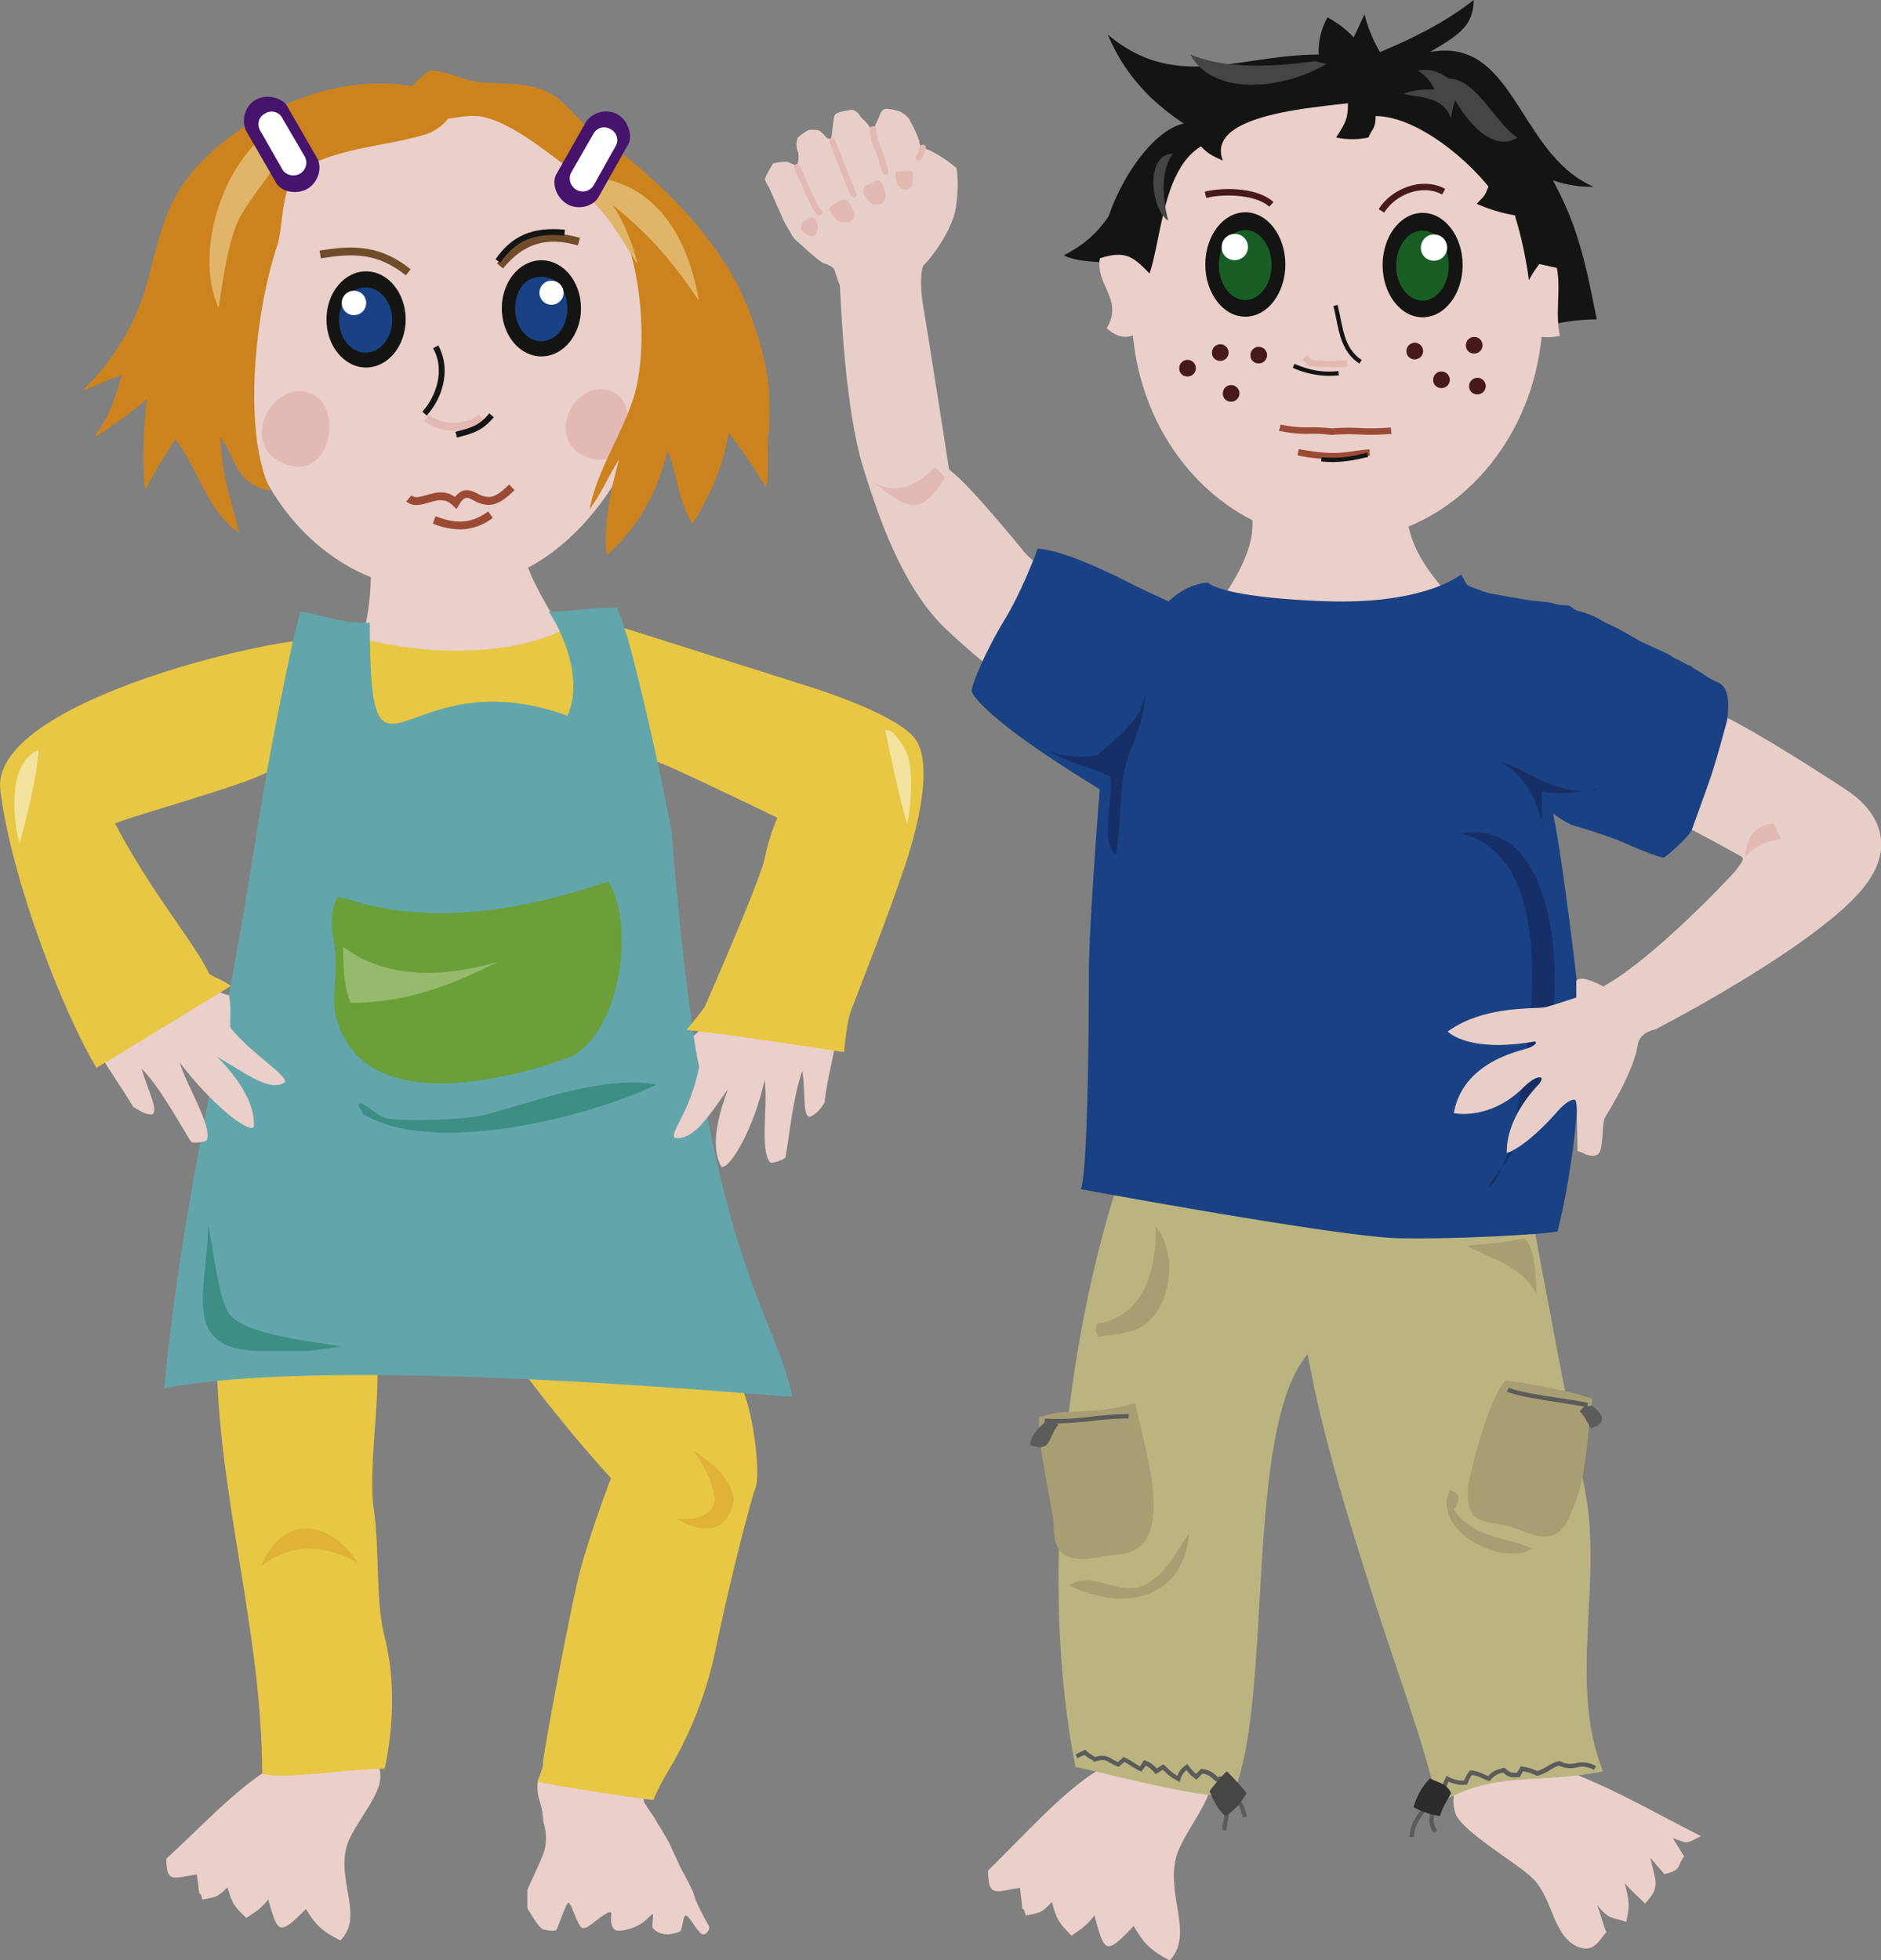 <svg id="Ebene_1" data-name="Ebene 1" xmlns="http://www.w3.org/2000/svg" xmlns:xlink="http://www.w3.org/1999/xlink" viewBox="0 0 537.16 559.79"><rect x="0" y="0" width="537.16" height="559.79" fill="#808080" stroke="none"/><defs><style>.cls-1{fill:none;}.cls-2{clip-path:url(#clip-path);}.cls-3{fill:#e8cec9;}.cls-10,.cls-11,.cls-14,.cls-16,.cls-18,.cls-19,.cls-20,.cls-21,.cls-23,.cls-24,.cls-25,.cls-26,.cls-28,.cls-29,.cls-3,.cls-30,.cls-31,.cls-32,.cls-33,.cls-4,.cls-6,.cls-7,.cls-8,.cls-9{fill-rule:evenodd;}.cls-4,.cls-5{fill:#e3bab3;}.cls-12,.cls-6{fill:#141413;}.cls-7{fill:#ebcfca;}.cls-8{fill:#bab580;}.cls-9{fill:#a79e73;}.cls-10{fill:#195e25;}.cls-11{fill:#fff;}.cls-13{fill:#9b4b35;}.cls-14{fill:#454544;}.cls-15,.cls-16{fill:#461a18;}.cls-17,.cls-18{fill:#5b5b5b;}.cls-19{fill:#2c2c2c;}.cls-20{fill:#194183;}.cls-21{fill:#162f67;}.cls-22{clip-path:url(#clip-path-2);}.cls-23{fill:#e8c744;}.cls-24{fill:#dfb238;}.cls-25{fill:#62a6ac;}.cls-26{fill:#3d8e85;}.cls-27{fill:#704c2b;}.cls-28{fill:#cd831d;}.cls-29{fill:#6a9f3a;}.cls-30{fill:#96ba6b;}.cls-31{fill:#e1b569;}.cls-32{fill:#46136d;}.cls-33{fill:#f3e39f;}</style><clipPath id="clip-path" transform="translate(-45.9 -141.05)"><rect class="cls-1" x="264.38" y="141.05" width="325.21" height="559.79"/></clipPath><clipPath id="clip-path-2" transform="translate(-45.9 -141.05)"><rect class="cls-1" x="43.19" y="161.17" width="268.38" height="533.96"/></clipPath></defs><title>Illus_Kinder_KiSchuTag</title><g class="cls-2"><path class="cls-3" d="M342.25,302a16.06,16.06,0,0,1-4.36-3.93s-13.74-16.88-19.47-21.71c-1.62-1.37-1.62-1.37-1.62-1.88s-7-44.86-7.43-47.09-.85-9.54.43-10.71,8.2-9.54,9.14-16.81.09-10.85.09-10.85-4.6-4-9-5.55a2.08,2.08,0,0,1-1.62-2.22,44.06,44.06,0,0,0-2.9-6.24,7.71,7.71,0,0,0-2.65-2.14,15.56,15.56,0,0,0-4.1-.77,2.2,2.2,0,0,0-1.45,1.37c-.34.94-1.88,4.44-2.13,4.44s-.68,0-1.11-.85-2.39-2.48-2.73-3.16-1.71-1.71-2.65-1.45-4.18.51-4.53,1.71-.68,6-.94,6.32-.94.26-1.54-.43a8.86,8.86,0,0,0-2-1.79,10.42,10.42,0,0,0-2.82-.09,14.28,14.28,0,0,0-3.16,2.22,5.81,5.81,0,0,0,0,3.85c.51,1.28.12,3.76-.32,3.93s-2.66-.94-2.66-.94a23.85,23.85,0,0,0-3.93.43,21.09,21.09,0,0,0-2.48,4.53,8.66,8.66,0,0,0,1.13,2.28c.5,1,4.08,9.26,4.42,9.94s1.71,3,2,3.42a6.07,6.07,0,0,0,1.37,1.88c.68.51,6.66,6.14,7.85,6.49s3,1.2,3.16,2a39.53,39.53,0,0,0,1.45,4.19c.26.51,1,33.5,6.66,52s12.72,36.23,24.33,46.92,12.64,10.51,12.64,10.51Z" transform="translate(-45.9 -141.05)"/><path class="cls-4" d="M312.82,274.47c-5.8,5.69-11.21,8.17-18.82,3.69,9.1,5.36,13.26,13.28,21.83-.74a17.42,17.42,0,0,0-3-3" transform="translate(-45.9 -141.05)"/><path class="cls-4" d="M277.19,203.34s-1.7.8-2,1-.91,1.62-.49,2.18,2.16,2.58,3.49,1.9,1.6-3.14.65-4.6a1.17,1.17,0,0,0-1.63-.52" transform="translate(-45.9 -141.05)"/><path class="cls-4" d="M286,198.13c-.23.16-2.68,1.68-2.9,1.82a1.27,1.27,0,0,0-.24,1.31c.22.46,1.47,3,3.45,3.25s4-.38,3.35-2.81-1.86-3.67-2.32-3.69a3.43,3.43,0,0,0-1.33.12" transform="translate(-45.9 -141.05)"/><path class="cls-4" d="M295.82,192.77a27.63,27.63,0,0,1-2.57,1.31,2,2,0,0,0-.67,2.38c.47,1.18,2,3.63,4.62,2.94s1.25-4.36,1.09-4.88-.93-2.56-2.47-1.74" transform="translate(-45.9 -141.05)"/><path class="cls-4" d="M305.8,189.8c-.25,0-2.32.13-2.81.2s-1.4,0-1.4.65-.05,3.36,1.72,4.23,3.16-.16,3.23-1.62.49-3.39-.74-3.47" transform="translate(-45.9 -141.05)"/><path class="cls-5" d="M279.85,202.61a.87.87,0,0,1-.57-.21c-1.53-1.33-5.7-11.31-6.52-13.3a.87.87,0,1,1,1.61-.67c2.34,5.66,5.24,11.94,6.05,12.64a.87.87,0,0,1-.57,1.53" transform="translate(-45.9 -141.05)"/><path class="cls-5" d="M289.76,197.48a.86.86,0,0,1-.71-.38c-.75-1.09-5.32-12.92-6.23-15.28a.87.87,0,1,1,1.62-.63c2.07,5.36,5.54,14.15,6,14.92a.87.87,0,0,1-.73,1.36" transform="translate(-45.9 -141.05)"/><path class="cls-5" d="M298.8,191a.9.9,0,0,1-.73-.38,12.51,12.51,0,0,1-1-2.85,27.07,27.07,0,0,0-1.54-4.54c-1-1.5-1.2-4.85-1.22-5.22a.87.87,0,1,1,1.74-.11,12.57,12.57,0,0,0,1,4.39,24.29,24.29,0,0,1,1.75,5c.27.94.61,2.12.74,2.36a.86.86,0,0,1-.22,1.2.85.85,0,0,1-.49.15" transform="translate(-45.9 -141.05)"/><path class="cls-5" d="M308.19,186.93a.87.87,0,0,1-.47-1.6,9.31,9.31,0,0,0,.9-2.32.87.87,0,1,1,1.68.46c-.79,2.91-1.49,3.26-1.72,3.38a.87.87,0,0,1-.39.09" transform="translate(-45.9 -141.05)"/><path class="cls-6" d="M365.51,198.09c-4.42,7.44-8,11.85-15.84,15.89,4.47,2.07,9.44,1.66,14.28,2.26,2.34-4.92,1.56-12.73,1.56-18.15" transform="translate(-45.9 -141.05)"/><path class="cls-7" d="M359.37,646.61c-10.28,6.28-22.15,19.8-31.31,28.6,0,8,2.32,5.92,9.11,4.93.24,2,.46,3.9.7,5.92.65.27.74,1.27.94,2,4.65-.82,4.78-1.08,7.48-3.85,1.47,5.36,2,5.89,5.6,9.61,2.91-2,4.34-2.9,6.55-5.77,2.88,10.52,3.06,11.69,11.21,3,2.75,4.84,4.74,6.94,10.28,9.86,7-7.43-1.08-18.54,1.87-29.58,1.71-6.41,10-15.6,10-21.69,0-18.06-26-6.89-32.47-3" transform="translate(-45.9 -141.05)"/><path class="cls-7" d="M489.08,645.32c14.92,4.85,28.33,12.9,42.54,20.05-4.5,2.32-3.38,2.24-8,.61l3.2,5.15c-2.25,3.37-.66,3.83-5.63,5.14l-4-4.7c1.32,6.5,3.23,8.06-1.53,13.08-1.76-1.9-4.07-3.65-5.81-5.89,1.42,5.42,1.46,6.49.46,11.1-4.65-1.51-4.73-.55-8.33-4.76,1,2.41,1.6,5.27,2.64,7.7-2.05,2.34-3.59,6.08-8.13,4.2-7.08-2.93-7.21-13.93-12.79-19.45-4.77-4.72-21-13.76-22.32-19.06-3.73-15,18.08-16.29,27.68-13.17" transform="translate(-45.9 -141.05)"/><path class="cls-8" d="M366.44,474.92C349,526.26,343,596,353.05,645.62c12.59,2.73,33,8.46,44.69,8.46,12.15-26.8,3-104.25,21.58-126.33,4.25,23.63,12.24,49.19,19.65,72.24,6.23,19.39,12.85,36.78,17.61,56.19,16.44-9.68,27.45-5.42,47.13-9.28-10.21-25,.26-54.8-5.4-81.41-6.83-32.08-12.22-64.25-18.68-96-37.51,0-75.33,5.39-113.2,5.39" transform="translate(-45.9 -141.05)"/><path class="cls-7" d="M486.49,230c0-36.15-26.27-65.47-58.69-65.47S369.11,193.88,369.11,230c0,26.51,14.13,49.33,34.45,59.62.44,8.53-4.78,16.76-10.14,24.66,18.87,3.7,48.92,2.35,68.1-1.09-6.9-7.6-11.85-14.26-13.37-21.78,22.38-9.23,38.34-33.24,38.34-61.42" transform="translate(-45.9 -141.05)"/><path class="cls-9" d="M376,491.45c0,12.07-3,25.37-16.9,27.64-.49,2.45-.43,1.64.47,3.67,4.31-.69,10.06-.78,13.62-3.67,7.8-6.34,8.63-20.79,2.81-27.64" transform="translate(-45.9 -141.05)"/><path class="cls-9" d="M351.29,593.83c15.62,7.6,32.55,4,34.27-15-3.91,5.39-6.63,12.09-13.15,15-6.75,3-15.4-4.49-21.12,0" transform="translate(-45.9 -141.05)"/><path class="cls-9" d="M464.76,496.78c8.37,4.48,14.68,5.23,20,13.75-.55-5.12,0-12.14-3.55-15.86a126,126,0,0,1-16.43,2.1" transform="translate(-45.9 -141.05)"/><path class="cls-6" d="M401.53,231.49c6.31,0,11.43-6.68,11.43-14.91s-5.12-14.91-11.43-14.91-11.43,6.68-11.43,14.91,5.12,14.91,11.43,14.91" transform="translate(-45.9 -141.05)"/><path class="cls-10" d="M401.49,226.73c4.16,0,7.53-4.48,7.53-10s-3.37-10-7.53-10-7.52,4.48-7.52,10,3.37,10,7.52,10" transform="translate(-45.9 -141.05)"/><path class="cls-11" d="M398.26,215.33a3.75,3.75,0,1,0-3.48-3.74,3.62,3.62,0,0,0,3.48,3.74" transform="translate(-45.9 -141.05)"/><path class="cls-6" d="M452.16,231.66c6.31,0,11.43-6.68,11.43-14.91s-5.12-14.91-11.43-14.91-11.43,6.68-11.43,14.91,5.12,14.91,11.43,14.91" transform="translate(-45.9 -141.05)"/><path class="cls-10" d="M452.12,226.9c4.15,0,7.52-4.48,7.52-10s-3.37-10-7.52-10-7.52,4.48-7.52,10,3.37,10,7.52,10" transform="translate(-45.9 -141.05)"/><path class="cls-11" d="M455.14,215.49a3.75,3.75,0,1,0-3.47-3.74,3.61,3.61,0,0,0,3.47,3.74" transform="translate(-45.9 -141.05)"/><path class="cls-6" d="M422.45,156.64c-22.54,0-40.89,10.66-60.21-5.74,4.43,10.58,11.65,18.84,21.74,25.43C371.68,179,358,205,360.63,218c4.62,1.22,3.82.85,5.94,4.57,3,1.79,1.48-1,6.74-1,4.4-10.35,4-31.72,15.58-38.73,2.3,2.64,4.69,3.25,6.23,4.1-5-12.89,24.35-15,35.71-16.41,0,4.61-.71,5.53-3.34,9.78a22.15,22.15,0,0,0,9.2,0c1.1-2.61,2.05-2.51,2.05-6.11,10.49,0,24.2,10.27,32.23,20.13-1.16,3-1.18,2.56-3.35,4.92a44.94,44.94,0,0,0,10.87,3.28,114.31,114.31,0,0,1,5,32.79,58.67,58.67,0,0,1,18.4-3.06c-3-14.86-5-25.93-12.54-39.73A32.47,32.47,0,0,0,501,194.38c-21.67-9.36-22.46-43-46.73-38.46,7-4.34,12.46-6.84,12.46-14.86-8.06,6.35-17.47,11-26.74,14.86a39.87,39.87,0,0,1-4.41-10.76c-1.09,2.22-2.11,4.56-3.11,6.56A29.25,29.25,0,0,0,425,146a20,20,0,0,0-2.51,10.67" transform="translate(-45.9 -141.05)"/><path class="cls-7" d="M485.51,216.46l5,1.1c1.2,6.66-.57,12.48.84,19.41-15.35,3-12.53-12.32-5.85-20.51" transform="translate(-45.9 -141.05)"/><path class="cls-12" d="M434.06,244.88c-4.62-3.12-5.58-7.84-6.59-12.85-.24-1.18-.48-2.39-.78-3.62l1.19-.29c.3,1.24.55,2.46.8,3.67,1,5,1.87,9.24,6.08,12.08Z" transform="translate(-45.9 -141.05)"/><path class="cls-5" d="M425.72,245.91c-1.85,0-3.65-.09-5.64-.22l-.39,0-1.76-2.08,1.4-1.19,1.25,1.49a61.67,61.67,0,0,0,10,0l.16,1.83c-1.8.16-3.44.22-5,.22" transform="translate(-45.9 -141.05)"/><path class="cls-12" d="M425.39,248.39a26.35,26.35,0,0,1-10.3-2.29l.45-1.14c4.35,1.74,7.65,2.58,12.58,2.05l.13,1.22a26.84,26.84,0,0,1-2.87.16" transform="translate(-45.9 -141.05)"/><path class="cls-13" d="M426.18,265.24l-.13,0a41.23,41.23,0,0,0-5.82-.32,35.63,35.63,0,0,1-9.09-.86l.49-1.77a34.35,34.35,0,0,0,8.62.79,43.82,43.82,0,0,1,6,.32,53.42,53.42,0,0,1,7.76-.12,64.77,64.77,0,0,0,9.06-.16l.2,1.83a65.88,65.88,0,0,1-9.31.17,50.76,50.76,0,0,0-7.6.13Z" transform="translate(-45.9 -141.05)"/><path class="cls-13" d="M426.7,272.25a57.72,57.72,0,0,1-10.26-1.14l.33-1.81c8.76,1.59,11.76,1.15,15.55.61,1.32-.19,2.81-.41,4.65-.55l.14,1.83c-1.78.14-3.18.34-4.53.54a38,38,0,0,1-5.88.52" transform="translate(-45.9 -141.05)"/><path class="cls-7" d="M376.5,221.45c-6.2-6-7.84-9.48-16.49-6.65-1.41,7.63,6.84,11.68,1.94,20,8.23,7.67,16.31-4.53,14.55-13.3" transform="translate(-45.9 -141.05)"/><path class="cls-14" d="M421.59,158.51c-11.07,1.51-25.58,2.55-35.82-1.95,7.14,13,28.28,9.27,38.94,2.73-.73-.07-3.07-.77-3.12-.78" transform="translate(-45.9 -141.05)"/><path class="cls-14" d="M380.88,184.95c-3.77,4.71-2.89,13.53-1.35,19.12-5.08-3.24-6.72-19.12,1.35-19.12" transform="translate(-45.9 -141.05)"/><path class="cls-14" d="M459.88,163.55c7.44,0,13,12.55,19.34,16.81-7.15,4.36-14.37-4.77-17.76-10.7a25,25,0,0,0-1.19,5.2c-2.27-6.7-10.22-5.94-13.5-7,3.17-1.24,5.45-1.24,8.73-1.24a10.85,10.85,0,0,0-4.76-5.38c3.72-.73,6.13.46,9.13,2.32" transform="translate(-45.9 -141.05)"/><path class="cls-15" d="M408.36,200.08c-3.41-3.21-12-3.9-18-2.52l-.42-1.79c6.5-1.51,15.62-.81,19.64,3Z" transform="translate(-45.9 -141.05)"/><path class="cls-15" d="M441.17,201.77l-1.56-1c3.5-5.67,12.15-9.44,19-5.79l-.87,1.62c-5.92-3.17-13.47.16-16.54,5.14" transform="translate(-45.9 -141.05)"/><path class="cls-16" d="M394.13,244.09a2.37,2.37,0,1,0-2.12-2.36,2.25,2.25,0,0,0,2.12,2.36" transform="translate(-45.9 -141.05)"/><path class="cls-16" d="M384.78,248.55a2.37,2.37,0,1,0-2.12-2.36,2.25,2.25,0,0,0,2.12,2.36" transform="translate(-45.9 -141.05)"/><path class="cls-16" d="M397.23,255.74a2.37,2.37,0,1,0-2.12-2.36,2.25,2.25,0,0,0,2.12,2.36" transform="translate(-45.9 -141.05)"/><path class="cls-16" d="M466.65,242a2.37,2.37,0,1,0-2.12-2.36,2.25,2.25,0,0,0,2.12,2.36" transform="translate(-45.9 -141.05)"/><path class="cls-16" d="M457.3,251.86a2.37,2.37,0,1,0-2.12-2.36,2.25,2.25,0,0,0,2.12,2.36" transform="translate(-45.9 -141.05)"/><path class="cls-16" d="M467.56,253.66a2.37,2.37,0,1,0-2.12-2.36,2.25,2.25,0,0,0,2.12,2.36" transform="translate(-45.9 -141.05)"/><path class="cls-16" d="M449.67,243.66a2.37,2.37,0,1,0-2.12-2.36,2.25,2.25,0,0,0,2.12,2.36" transform="translate(-45.9 -141.05)"/><path class="cls-16" d="M405.12,244.82a2.37,2.37,0,1,0-2.12-2.36,2.25,2.25,0,0,0,2.12,2.36" transform="translate(-45.9 -141.05)"/><path class="cls-12" d="M426.64,273c-1,0-2.17-.05-3.45-.18l.12-1.22a31.76,31.76,0,0,0,11.33-.89l1.69-.35.25,1.2-1.69.35a36.73,36.73,0,0,1-8.26,1.09" transform="translate(-45.9 -141.05)"/><path class="cls-9" d="M349.13,544.32c6.88-.25,14.51-.47,21-2.64,1.68,9.88,10.55,34.95.39,41.7-2.77,1.84-6.76,1.63-9.84,2.2s-8.17,1.34-11-.65c-3.4-2.37-2.6-7.42-3.15-10.81-1.46-9.09-3.94-19-3.94-28.27a26.07,26.07,0,0,1,6.56-1.53" transform="translate(-45.9 -141.05)"/><path class="cls-9" d="M475.8,535.35c6.67.63,19.52,3.12,24.86,5.2-1.54,9.07-1.42,21.08-4.89,29.49-1.36,3.31-2.87,8.84-7.2,9.69s-9.2-2.58-13.58-3.2c-2.18-.31-5.37-.79-7.33-1.91-2.62-1.49-2.93-7.1-2.45-9.69,1.36-7.34,6.54-25.8,10.6-29.59" transform="translate(-45.9 -141.05)"/><path class="cls-17" d="M347.6,547.52c-1.14,0-2.27,0-3.4-.14l.11-1.22a70,70,0,0,0,13.23-.56,104,104,0,0,1,10.68-.73v1.23a103,103,0,0,0-10.55.73,98.68,98.68,0,0,1-10.06.7" transform="translate(-45.9 -141.05)"/><path class="cls-18" d="M344.46,547c-2.34,2.41-3.84,3.35-4.44,6.69,6.17,2.3,5-2,8.15-5.89-1.88-1-1.5-.8-3.71-.8" transform="translate(-45.9 -141.05)"/><path class="cls-17" d="M499.12,542.91c-2-.42-4.76-.85-7.72-1.31-5.6-.86-11.95-1.84-15.13-3.11l.45-1.14c3.06,1.21,9.33,2.18,14.86,3,3,.46,5.81.89,7.79,1.32Z" transform="translate(-45.9 -141.05)"/><path class="cls-17" d="M393.46,650l-.24-.19c-.35-.28-.64-.53-.9-.75a5.09,5.09,0,0,0-3.07-1.51l-1.68,1.73-.43-.33a12.24,12.24,0,0,1-2.43-2.4,5.15,5.15,0,0,0-1.7,2.7l-.23.62-.6-.27a13.08,13.08,0,0,1-3.65-2.64l-.56-.51-2.07,1.27-.34-.43a5.77,5.77,0,0,0-2.49-2L371.88,647l-.48-.22a19.56,19.56,0,0,1-2.42-1.39,22.4,22.4,0,0,0-2-1.18l-1.57,1.4-.35-.13a14.39,14.39,0,0,1-2.21-1.07c-1.23-.7-1.84-1.06-4.13-.34l-.31.1-.25-.2a9.23,9.23,0,0,0-1-.67,8.45,8.45,0,0,1-1.58-1.14l-2,1-.54-1.1,2.81-1.37.31.34a6.55,6.55,0,0,0,1.63,1.24c.29.17.58.35.88.56a5,5,0,0,1,4.8.54,14.29,14.29,0,0,0,1.69.86l1.62-1.44.36.17a20.65,20.65,0,0,1,2.51,1.44c.6.38,1.18.75,1.8,1.08l1.19-1.82.48.22a7.18,7.18,0,0,1,3.08,2.2l1.92-1.18.34.3c.32.28.62.56.92.84a13.27,13.27,0,0,0,2.74,2.13,6,6,0,0,1,2.35-3l.5-.38.37.51a11.23,11.23,0,0,0,2.13,2.32l1.36-1.4.31,0a6.38,6.38,0,0,1,4,1.84l.61.51c.19-.22.34-.22,1.07-.22v1.23h-.31a2.31,2.31,0,0,1-.73.29Z" transform="translate(-45.9 -141.05)"/><path class="cls-17" d="M458.69,652.53l-1.2-.24a14.57,14.57,0,0,1,1.23-3.56l.28-.56.56.29a8,8,0,0,0,4.46,1.06,10.24,10.24,0,0,1,1.43-2.57l.2-.3.36,0a10.12,10.12,0,0,1,3.5,1c.43.19.87.39,1.38.57,1.28-1.34,2-1.69,4.35-2.28l.31-.08.24.21c1.42,1.23,1.43,1.23,3.08,1.22h.25l1.06-1.82.42.07a15.21,15.21,0,0,1,4.29,1.26,10.77,10.77,0,0,0,2.88-1.37A12.56,12.56,0,0,1,491,644l.24-.07.22.12a6.18,6.18,0,0,0,4.45.51,7.81,7.81,0,0,1,5.79.87l-.62,1.06a6.6,6.6,0,0,0-5-.71,7.45,7.45,0,0,1-5-.52,12.08,12.08,0,0,0-2.66,1.33,11.5,11.5,0,0,1-3.43,1.57l-.21,0-.19-.09a13.57,13.57,0,0,0-3.75-1.19l-1,1.7h-.95a4.05,4.05,0,0,1-3.65-1.31,5.76,5.76,0,0,0-3.72,2.13l-.26.29-.37-.12a17.51,17.51,0,0,1-1.87-.75,9.33,9.33,0,0,0-2.77-.89,8.09,8.09,0,0,0-1.22,2.38l-.14.42h-.44a9.56,9.56,0,0,1-4.89-.92,13,13,0,0,0-.87,2.71" transform="translate(-45.9 -141.05)"/><path class="cls-17" d="M396.11,663.8l-1.21-.21c.39-2.3.83-4.9,1.15-7.57l1.21.15c-.33,2.69-.77,5.31-1.16,7.63" transform="translate(-45.9 -141.05)"/><path class="cls-17" d="M400.83,660.08l-.16-.6c-.57-2.22-.74-2.9-2.48-4l.65-1c2.16,1.34,2.42,2.4,3,4.71l.16.6Z" transform="translate(-45.9 -141.05)"/><path class="cls-17" d="M449.73,665.7h-1.22c0-3.09,1.2-4.89,2.46-6.8a20.82,20.82,0,0,0,1.8-3.11l1.12.5a21.73,21.73,0,0,1-1.9,3.28c-1.21,1.82-2.26,3.4-2.26,6.12" transform="translate(-45.9 -141.05)"/><path class="cls-17" d="M455.37,664.48c-1.49-1.91-1.32-3.44-1.12-5.21a18.84,18.84,0,0,0,.15-2.13h1.22a19.92,19.92,0,0,1-.16,2.26c-.19,1.69-.31,2.81.87,4.32Z" transform="translate(-45.9 -141.05)"/><path class="cls-18" d="M500.66,542.53c3.31,2.63,4.13,4.85-.41,6.41-1.25-1.87-1.74-3.46-3.26-4.88,1.58-1.48.78-1.53,3.67-1.53" transform="translate(-45.9 -141.05)"/><path class="cls-9" d="M461.13,572.13c5.07,8.29,16.58,8.14,22.41,11.2-9,5.29-29-5.45-23.63-16.79,4,1.29,2.24,3.59,1.22,5.6" transform="translate(-45.9 -141.05)"/><path class="cls-19" d="M454.29,648.94c2.67,1.27,4.7,1.51,6,4.15-1.17,2.3-2.48,4.1-3.17,6.56a22.77,22.77,0,0,1-7.55-2.52,19.25,19.25,0,0,1,4.67-8.2" transform="translate(-45.9 -141.05)"/><path class="cls-14" d="M391.31,652.56a49.61,49.61,0,0,1,4.93-5.69,75.67,75.67,0,0,1,5.63,6.22,17.12,17.12,0,0,1-6,6.56c-2.31-1.81-3.35-4.47-4.58-7.1" transform="translate(-45.9 -141.05)"/><path class="cls-20" d="M342.25,297.72s-4.37,12-9.52,20.41-9.89,19.38-9.27,20.61,4.67,8.28,36.5,27.7c0,0-3.1,38.53-3.1,52.52s-.31,57.49-2.33,61.68c0,0,73.58,13.62,90.5,14s42.07-1.14,45.64-1.91c0,0,9.78-36.2,5.12-74.89s-6.36-43.81-6.36-44.44c0,0,4,3,6.36,3.57S507,380.54,508,381s12.18,5.38,13.15,4.88,7.1-5.9,7.87-7.9,9.41-25.38,10.18-31.91-.46-9-2.64-10.1a21.49,21.49,0,0,1-3.66-2,27,27,0,0,0-3.15-1.94c-.31-.16-.84-.79-1.47-.95s-2.89-1.52-3.36-1.73a5.79,5.79,0,0,1-1.73-.95c-1-.73-7.34-3.47-8.39-4s-4.93-2.78-6.24-3.52-3.93-1.79-5-2.47a22.67,22.67,0,0,0-6.45-2.73c-2.15-.37-2.15-1.79-4.14-1.79a10.9,10.9,0,0,1-3.88-.68c-.37-.16-5-.58-5.72-.63s-9.81-1.68-10.76-1.84a20.83,20.83,0,0,1-3.73-1c-.42-.26-3.57-1.21-4-1.68s-1.47-2.68-1.78-2.94c0,0-10.31,8.73-39.14,7.61s-32.63-4.94-33.11-5.25c0,0-5.24-.26-11.23,5.3,0,0-5-2.21-9.34-4.36S351,298.38,342.25,297.72" transform="translate(-45.9 -141.05)"/><path class="cls-21" d="M463.09,379.05c26.46,6.51,20.69,50.82,17.49,70.86-1.07,6.7-3.53,25.41-9.35,30-.7.56.67-1.67,1.25-2.36,15.32-18.32,21.14-54.1,15-77.38-3.34-12.69-10-23.31-24.41-21.12" transform="translate(-45.9 -141.05)"/><path class="cls-21" d="M486.21,376.46c-1.11-7-5.47-14.66-12.2-18,6,1.67,11.24,6,17.37,7.37a27.41,27.41,0,0,0,6.11,1.18c1.58,0,6.28-.71,4.69-.71-.64,0-2.52.52-1.88.46-4.86.44-9.27,1.49-14.09.26,0,3.76.31,7.68-.52,11.72Z" transform="translate(-45.9 -141.05)"/><path class="cls-21" d="M359.26,356.68c5.38-4.73,12.67-9.82,13.54-17.19.4,1.8-1.29,9.43-3.61,14.74-4.58,10.49-2.43,20.22-4.7,30.86-4.66-4.58-.48-16-1.41-22.29-4.19-2.14-12.28-3.93-17.37-7.19a24.86,24.86,0,0,0,13.54,1.07" transform="translate(-45.9 -141.05)"/><path class="cls-3" d="M529.06,378s13.54,7.18,14.36,7.86-1.37,3-1.77,3.69-23.41,25.28-37.92,33.21c0,0-6.18-3.55-7.68-1.64v4.78s-5.87,2-8.6,2.73-17.61-.68-28.12,7c0,0,5.73,6.15,24.57,2.87,1-.17,1,.95-1.69,1.89s-18.52,3.95-21.15,18.54c0,0,10.11,2.26,19.78-7.23,3.34-3.28,4.91-3.16,5.23-2.81s-.45,1.47-.76,1.84-9.35,9.18-9.11,19.59c0,0,5.07-1.21,14.5-11.91,3-3.37,4.65-3.39,4.81-3.31s.63,0,.68,2.79.21,11.89.21,11.89a10.73,10.73,0,0,1,1.79.66c.39.26,3.91,1.8,4.73-.86s.47-8,1.39-9.55,8.05-12.74,9.29-20.62c.58-3.68,4.74-4.26,5.12-4.45,0,0,40.91-21,57-37.75s1.45-27.88-1.84-30.1-23.57-15.46-34.59-21c0,0-3.55,13.3-5.07,17.59S529.06,378,529.06,378" transform="translate(-45.9 -141.05)"/><path class="cls-4" d="M544.34,385.9s-.44-9.12,8.1-9.75l2,4.49s-6.61.68-10.12,5.25" transform="translate(-45.9 -141.05)"/></g><g class="cls-22"><path class="cls-7" d="M199.5,649.68a12.81,12.81,0,0,0,.49,5.69c1,2.81.91,5.48,1.26,6.67a13.8,13.8,0,0,1,0,7.86c-1.12,3.16-4.77,10.6-4.77,11v5s3.09,5.69,4.56,6.11,3.51.7,3.86,0,2.53-7,3.23-7.58,2.81,6.81,3.93,7.16,2.11-.56,4.49-2.39,4-2.6,3.93-1.62-.63,4.93,2.25,4.85a14,14,0,0,0,6.6-2.25c1-.63,2.74-2.67,3-2.53s-.35,3.65,0,4.07a5.84,5.84,0,0,0,5.33,1.61c2.74-.7,2.67-.28,3.16-2.88s.77-2.88,1.82-1.69,3,4.8,4.14,4.72,2.1-1.84,1.4-2.75a74.34,74.34,0,0,1-3.58-7c-.35-.84-.42-1.68-.91-2.67s-2.32-4.77-2.74-5.34-3.65-7.79-4-8.49c0,0-2.39-4.21-2.67-4.56a18.67,18.67,0,0,1-1.19-2c-.21-.42-3.09-4.49-3.3-5.12a2.47,2.47,0,0,1,.07-1.4l-28.57-6.81Z" transform="translate(-45.9 -141.05)"/><path class="cls-23" d="M195,532.32s11.78,16,25.39,30.86c0,0-6.73,17.39-9.54,29.32S201,642.07,201,644.22s-1.46,4.76-1.54,5.46,31.42,5.38,33,5.38a67.38,67.38,0,0,1,3.93-7.7A111.74,111.74,0,0,0,250.28,612c3.93-18.94,9.82-41.94,11.36-46s-.7-22.72-4.07-28.76S195,532.32,195,532.32" transform="translate(-45.9 -141.05)"/><path class="cls-24" d="M244.11,555.47s7.57,10.73,5.47,15.61-10.52,3.61-10.52,3.61,11.93,8.06,15.85-2.95c2.95-8.28-10.8-16.27-10.8-16.27" transform="translate(-45.9 -141.05)"/><path class="cls-7" d="M123.4,645.86c-9.85,5.7-21.23,18-30,26,0,7.27,2.23,5.38,8.73,4.48.23,1.83.44,3.54.67,5.38.62.25.71,1.15.89,1.79,4.46-.74,4.59-1,7.17-3.49,1.41,4.87,1.91,5.36,5.37,8.73,2.78-1.78,4.15-2.63,6.27-5.24,2.76,9.56,2.94,10.62,10.75,2.69,2.64,4.4,4.55,6.31,9.86,9,6.75-6.75-1-16.84,1.79-26.88,1.64-5.83,9.62-14.17,9.62-19.71,0-16.41-24.95-6.26-31.13-2.69" transform="translate(-45.9 -141.05)"/><path class="cls-23" d="M107.76,526.61c0,40.5,13,79.92,13,121,6.3,1.64,25.53-1.48,35-1.48,2.51-11.75,3.09-25.47,0-37.55-2.73-10.64-1.34-24.09-3.13-36.69-2.05-14.41,4-40.56-.87-52.31-17.76-4.62-30.24.89-44,7" transform="translate(-45.9 -141.05)"/><path class="cls-7" d="M233.11,240.49c-.16-38.53-27-69.78-60.26-69.78S112.59,202,112.59,240.49c0,30,15.42,55.66,39.18,65.38a70.5,70.5,0,0,1-4,22.69c17,3.41,44.17,2.16,61.49-1-3.31-8-9.3-15.89-12.56-24.4,20.84-11,36.47-38.62,36.37-62.67" transform="translate(-45.9 -141.05)"/><path class="cls-4" d="M220.33,252.71c-9.91-3.73-18.85,12.94-7.89,18.42,13.08,6.54,17.38-14.84,7.89-18.42" transform="translate(-45.9 -141.05)"/><path class="cls-23" d="M138.28,320.08c22.52,8.36,57.18,11.12,76.66-4.14-1.58,23.62,7.07,34.18-2.47,40.67-16.34,11.12-64,13.45-76.62-9.41-4.62-8.36.94-20.8,2.44-27.12" transform="translate(-45.9 -141.05)"/><path class="cls-25" d="M131.64,315.66c8.49,1.42,10.48,3.27,19.86,3.27.2,56.53,8.63,9.33,56.43,26.49,4.84-10.7-1.82-24.58-5.32-29.7,7.65-.07,12.06-1.26,19.43-1.12,6,13.47,14.31,57,15.64,63.82,9.33,121.45,29.9,137.73,34.44,161.46,0,.58-127.83-12.34-179.32-2.38,3.93-42,12.29-79.81,19.27-116.73,6.72-35.53,10.75-70.89,19.58-105.1" transform="translate(-45.9 -141.05)"/><path class="cls-25" d="M133.61,405.21c0,36.44,52,36.42,83.3,25.87-25.14-25.42-53.39-34.32-83.3-25.87" transform="translate(-45.9 -141.05)"/><path class="cls-5" d="M175.53,264.07a14.25,14.25,0,0,1-8.54-2.74l1.35-1.79a12.4,12.4,0,0,0,14.37-.05l1.39,1.76a13.86,13.86,0,0,1-8.57,2.82" transform="translate(-45.9 -141.05)"/><path class="cls-26" d="M105.31,491c0,18-8.64,35.86,15.47,35.86h12.66c2.11,0,3.93-.7,6.1-.7l3.74-.6c-7.32-1.39-27.3-3.14-31.87-9.24-3.4-4.53-4.94-21.84-6.1-25.31" transform="translate(-45.9 -141.05)"/><path class="cls-26" d="M149.29,459c20,12.49,64.74,1.12,84.17-8.26-14.71-2.63-33.3,4.39-48.85,8.62-5.53,1.5-22.31,2-28.13,1.11-2.91-.46-8.35-6.5-8.08-3.57.07.76,1.65,2.16.89,2.1" transform="translate(-45.9 -141.05)"/><path class="cls-4" d="M134.5,253.33c-10.6-4-20.16,13.83-8.44,19.69,14,7,18.59-15.87,8.44-19.69" transform="translate(-45.9 -141.05)"/><path class="cls-24" d="M121.46,586c7.55-13.64,19.84-9,26.72,1.41-11.06-6.28-20.68-4.69-27.65.82l.93-2.23" transform="translate(-45.9 -141.05)"/><path class="cls-6" d="M150.44,246c6.24,0,11.31-6.14,11.31-13.73s-5.06-13.73-11.31-13.73-11.31,6.15-11.31,13.73S144.2,246,150.44,246" transform="translate(-45.9 -141.05)"/><path class="cls-20" d="M150.3,241.77c4.19,0,7.59-4.17,7.59-9.33s-3.4-9.33-7.59-9.33-7.59,4.18-7.59,9.33,3.4,9.33,7.59,9.33" transform="translate(-45.9 -141.05)"/><path class="cls-11" d="M147,231.06a3.49,3.49,0,1,0-3.51-3.5,3.5,3.5,0,0,0,3.51,3.5" transform="translate(-45.9 -141.05)"/><path class="cls-6" d="M200.51,242.83c6.24,0,11.31-6.15,11.31-13.73s-5.06-13.73-11.31-13.73-11.31,6.15-11.31,13.73,5.06,13.73,11.31,13.73" transform="translate(-45.9 -141.05)"/><path class="cls-20" d="M200.47,238.51c4.11,0,7.45-4.12,7.45-9.2,0-5.48-2.74-9.21-7.45-9.21-4.87,0-7.45,4.12-7.45,9.21s3.33,9.2,7.45,9.2" transform="translate(-45.9 -141.05)"/><path class="cls-11" d="M203.39,228.08a3.44,3.44,0,1,0-3.44-3.44,3.44,3.44,0,0,0,3.44,3.44" transform="translate(-45.9 -141.05)"/><path class="cls-27" d="M161.8,219.69c-7.82-6.22-14.56-6.5-24.26-4.86l-.38-2.21c10.1-1.71,17.59-1.39,26,5.31Z" transform="translate(-45.9 -141.05)"/><path class="cls-27" d="M189.57,217.7l-1.74-1.42c6.37-7.81,13.9-10.13,23.69-7.31l-.62,2.16c-8.94-2.57-15.52-.55-21.33,6.57" transform="translate(-45.9 -141.05)"/><path class="cls-12" d="M167.8,259.73l-1.26-1.11c4-4.55,6.5-11.92,3.05-18.11l1.47-.82c3.33,6,2,14-3.26,20" transform="translate(-45.9 -141.05)"/><path class="cls-13" d="M176.25,286.44l-1-1c-2.2-2.22-4.4-1.58-6.95-.84-2.08.6-4.43,1.29-6.38-.35l1.45-1.72c1,.82,2.27.5,4.3-.09,2.4-.7,5.32-1.54,8.16.54,2.38-3,4.6-1.88,6.41-1a6.87,6.87,0,0,0,3.21,1c2.13-.05,4-1.8,5.75-3.49l.1-.09,1.54,1.63-.1.09c-2,1.89-4.25,4-7.24,4.11a8.59,8.59,0,0,1-4.28-1.25c-1.93-1-2.65-1.35-4.22,1.21Z" transform="translate(-45.9 -141.05)"/><path class="cls-13" d="M177.33,292.24a21.43,21.43,0,0,1-7.84-1.68l.82-2.09c7,2.76,11.08,1.45,15-1.37l1.3,1.83a15.37,15.37,0,0,1-9.31,3.31" transform="translate(-45.9 -141.05)"/><path class="cls-12" d="M188.8,216.1l-1.39-1c4.69-6.79,10.62-9.32,19.81-8.46l-.16,1.68c-8.62-.8-13.91,1.44-18.27,7.74" transform="translate(-45.9 -141.05)"/><path class="cls-28" d="M260,230.3c-7.94-21-26.38-38.56-44.35-51.29-4.53-3.21-8.29-9.26-13.32-11.65-6.23-3-12.59-2.2-19.24-2.81-5-.46-9.55-3.37-14.52-3.37a27.07,27.07,0,0,0-4.95,4.52c-23-4.36-51.29,9-64.6,26.76C92.59,201,90.57,212,87.89,222A67.25,67.25,0,0,1,70.5,251.53c-1.29,1.23.16.74,1.78,0a85.8,85.8,0,0,1,8.47-3.34c-1.92,6.13-3.45,11.74-7.58,16.95-2.11,2.66,11.48-7,14.72-10.26-1.18,8.23-1.36,21.49-.44,26.19,2.1-4.85,5.67-9.92,8.47-14.59,6.56,8.2,9,20.38,18.29,26.76-1.6-7-3.79-12.87-4.75-20.07,0-.16-.86-7.22-.6-7.14.7.23.92,2.4,1.34,1.78,3.39,6.79,5,12.2,12.93,13.25-8.24-17.33-4.11-51.71,1.8-69.45,2.11-6.33.84-16.61,6.23-21.41,1.82-1.62,5.58-3.2,7.84-4,9.29-3.34,18.77-3.91,28.13-6.69a13.07,13.07,0,0,0,6.69-4.54c3.11-.41,6.31-1.24,9.74-.58,8,1.53,18,9.64,24.41,14.43,2,1.52,5.64,2,7,3.85.83,1.1,1.17,2.2,2,3.28,1,1.36.91,1.68,1.79,2.68,10.48,11.91,12.68,41.74,8,56.19-3.42,10.62-10.44,20.73-12.49,31.66,3.39-4.53,5.42-9.62,8.47-14.27-2.32,8.13-4.67,19.11-3.58,27.36,9.1-7.86,14.68-18.46,17.4-30,2.72,6.88,3.09,14.89,7.14,21C249,282,252.35,274.31,254,264.64a129.16,129.16,0,0,1,9.81,14.27c.12-.42.49,1.17.89,1,.66-.32.32-11.92.44-13,1.61-13.66-.43-24-5.15-36.57" transform="translate(-45.9 -141.05)"/><path class="cls-29" d="M144.46,397.6c25,8.32,51.53,3.07,75.14-4.8,8,12.52,3.33,45.12-12.26,50.63-18.61,6.58-58.45,16.13-65.55-12.26-1.09-4.35,0-10.44,0-14.92,0-7.21-2.93-12.25.53-19.19.71.18,1.41.67,2.13.53" transform="translate(-45.9 -141.05)"/><path class="cls-30" d="M143.91,411.46c12.89,9.61,29.32,8.53,44.25,4.26-13.44,6.72-26.29,11.72-42.1,11.72-1.94-4.38-2.15-10.1-2.15-16" transform="translate(-45.9 -141.05)"/><path class="cls-31" d="M124.07,177.74c-14.49,9.22-22.87,35.41-15.79,51.08.49-1.31,2.22-19,6.43-26.29S125.2,189,128,181.56a30.7,30.7,0,0,0-4-3.82" transform="translate(-45.9 -141.05)"/><path class="cls-32" d="M116.14,178.34l8.73,15.11c1.75,2.6,6.12,3.2,9,1.4s4.18-5.9,2.56-8.7L127.68,171c-1.44-2-5.6-3.29-9-1.34a7.09,7.09,0,0,0-2.56,8.64" transform="translate(-45.9 -141.05)"/><path class="cls-11" d="M120.07,178.1l6.63,11.61a3.81,3.81,0,0,0,4.84.95,3.65,3.65,0,0,0,1.33-5l-6.66-11.4a3.51,3.51,0,0,0-4.77-.7,3.4,3.4,0,0,0-1.37,4.52" transform="translate(-45.9 -141.05)"/><path class="cls-31" d="M211.14,191.49c21-.35,31.17,16.58,34.31,35.4-7.21-10.81-14-18.8-24.51-27.23A56.25,56.25,0,0,1,228,216.54c-4.43-6.28-10.92-20.31-21.78-23.42,1.83-.91,2.93-1.6,4.9-1.63" transform="translate(-45.9 -141.05)"/><path class="cls-12" d="M176.39,266l-.42-1.63c4.94-1.27,6.8-1.88,9.67-5.27l1.28,1.09c-3.23,3.81-5.56,4.54-10.53,5.81" transform="translate(-45.9 -141.05)"/><path class="cls-32" d="M213.31,175.75l-8.61,15.19c-1.35,2.83.34,6.89,3.37,8.51s7.2.61,8.8-2.2L225.44,182c1-2.25,0-6.5-3.39-8.42a7.09,7.09,0,0,0-8.74,2.17" transform="translate(-45.9 -141.05)"/><path class="cls-11" d="M215.51,179l-6.65,11.59a3.81,3.81,0,0,0,1.63,4.65,3.65,3.65,0,0,0,5-1.37l6.45-11.52a3.51,3.51,0,0,0-1.81-4.47,3.4,3.4,0,0,0-4.59,1.11" transform="translate(-45.9 -141.05)"/><path class="cls-7" d="M94.75,415.23c8.4,6.06,13,9.38,16.47,10,.88,2.91.2,7.73.47,9.3,6.17,7.62,16.16,13.39,15.62,15.57-4.42,2.81-10.17-1.92-19.45-7.29,6.24,6.16,11.09,13.82,10.52,20.11-1.75,1.74-12.51-7-21.13-18.42,2.1,7.06,9.09,17.59,7.76,22.07-.25.62-3.71,1-4.4.65s-8.4-15.27-14.31-21c2.28,7.29,4.79,11.77,3.09,13.1-2.39,0-3.45-1.06-5.43-2.16-5.1-8.54-9.49-13.42-15-26.09,9.45-5.17,17-10.93,25.75-15.82" transform="translate(-45.9 -141.05)"/><path class="cls-23" d="M46,366.75C49.26,392.7,64.07,430.49,73.46,446c13-7.79,23.78-14.52,38.36-23.36-1.26-1.26-4.63-2.38-6.17-3.51-5-10.17-15.43-21.41-26.93-42.92,6.73-2.71,35.89-10.63,43.37-14.55,3.18-17.95,7.45-37.47,7.45-37.47C106.08,327.44,43.19,344.5,46,366.75" transform="translate(-45.9 -141.05)"/><path class="cls-33" d="M51.48,382c-2.09-7.95-3.23-23.16,5.41-26.8-.35,8.87-5.41,26.8-5.41,26.8" transform="translate(-45.9 -141.05)"/><path class="cls-7" d="M253.79,422.25c-5.09,9-7,12.51-9.83,14.54.42,3,1.19,7.43,1.61,9-2.81,13.47-8.42,18.45-7,20.2,5.19.7,9-5.12,15.22-13.89-3.09,8.21-5,16.69-1.89,22.16,2.31.84,9.33-10.8,12.34-24.83,1.05,7.29-1.47,20.06,1.61,23.57.48.46,3.79-.77,4.28-1.33s2-17.11,4.91-24.83c1,7.57,0,12.69,2.1,13.19,2.17-1,2.88-2.17,4.21-4,1.05-9.89,4.56-18,4.21-31.76-10.75-.72-21.73-1.25-31.77-2" transform="translate(-45.9 -141.05)"/><path class="cls-23" d="M224.2,320.42s47.61,15.06,53.9,17.07,25.44,8.7,29.45,15,1.74,20.35-2.68,34.14-15.26,41.1-16.2,43.78-1.74,11.11-1.74,11.11-39.63-6.16-45-6.29c0,0,5-6.16,5.22-6.69s15.8-35.88,17.14-42.44a58.74,58.74,0,0,1,3.61-11.51s-30.86-15-34.24-15.94c0,0-6.75-30.92-9.48-38.22" transform="translate(-45.9 -141.05)"/><path class="cls-33" d="M298.72,349.67s4.56,22.4,6.29,26.51c0,0,2.95-14.86-.8-21.42s-5.49-5.09-5.49-5.09" transform="translate(-45.9 -141.05)"/></g></svg>